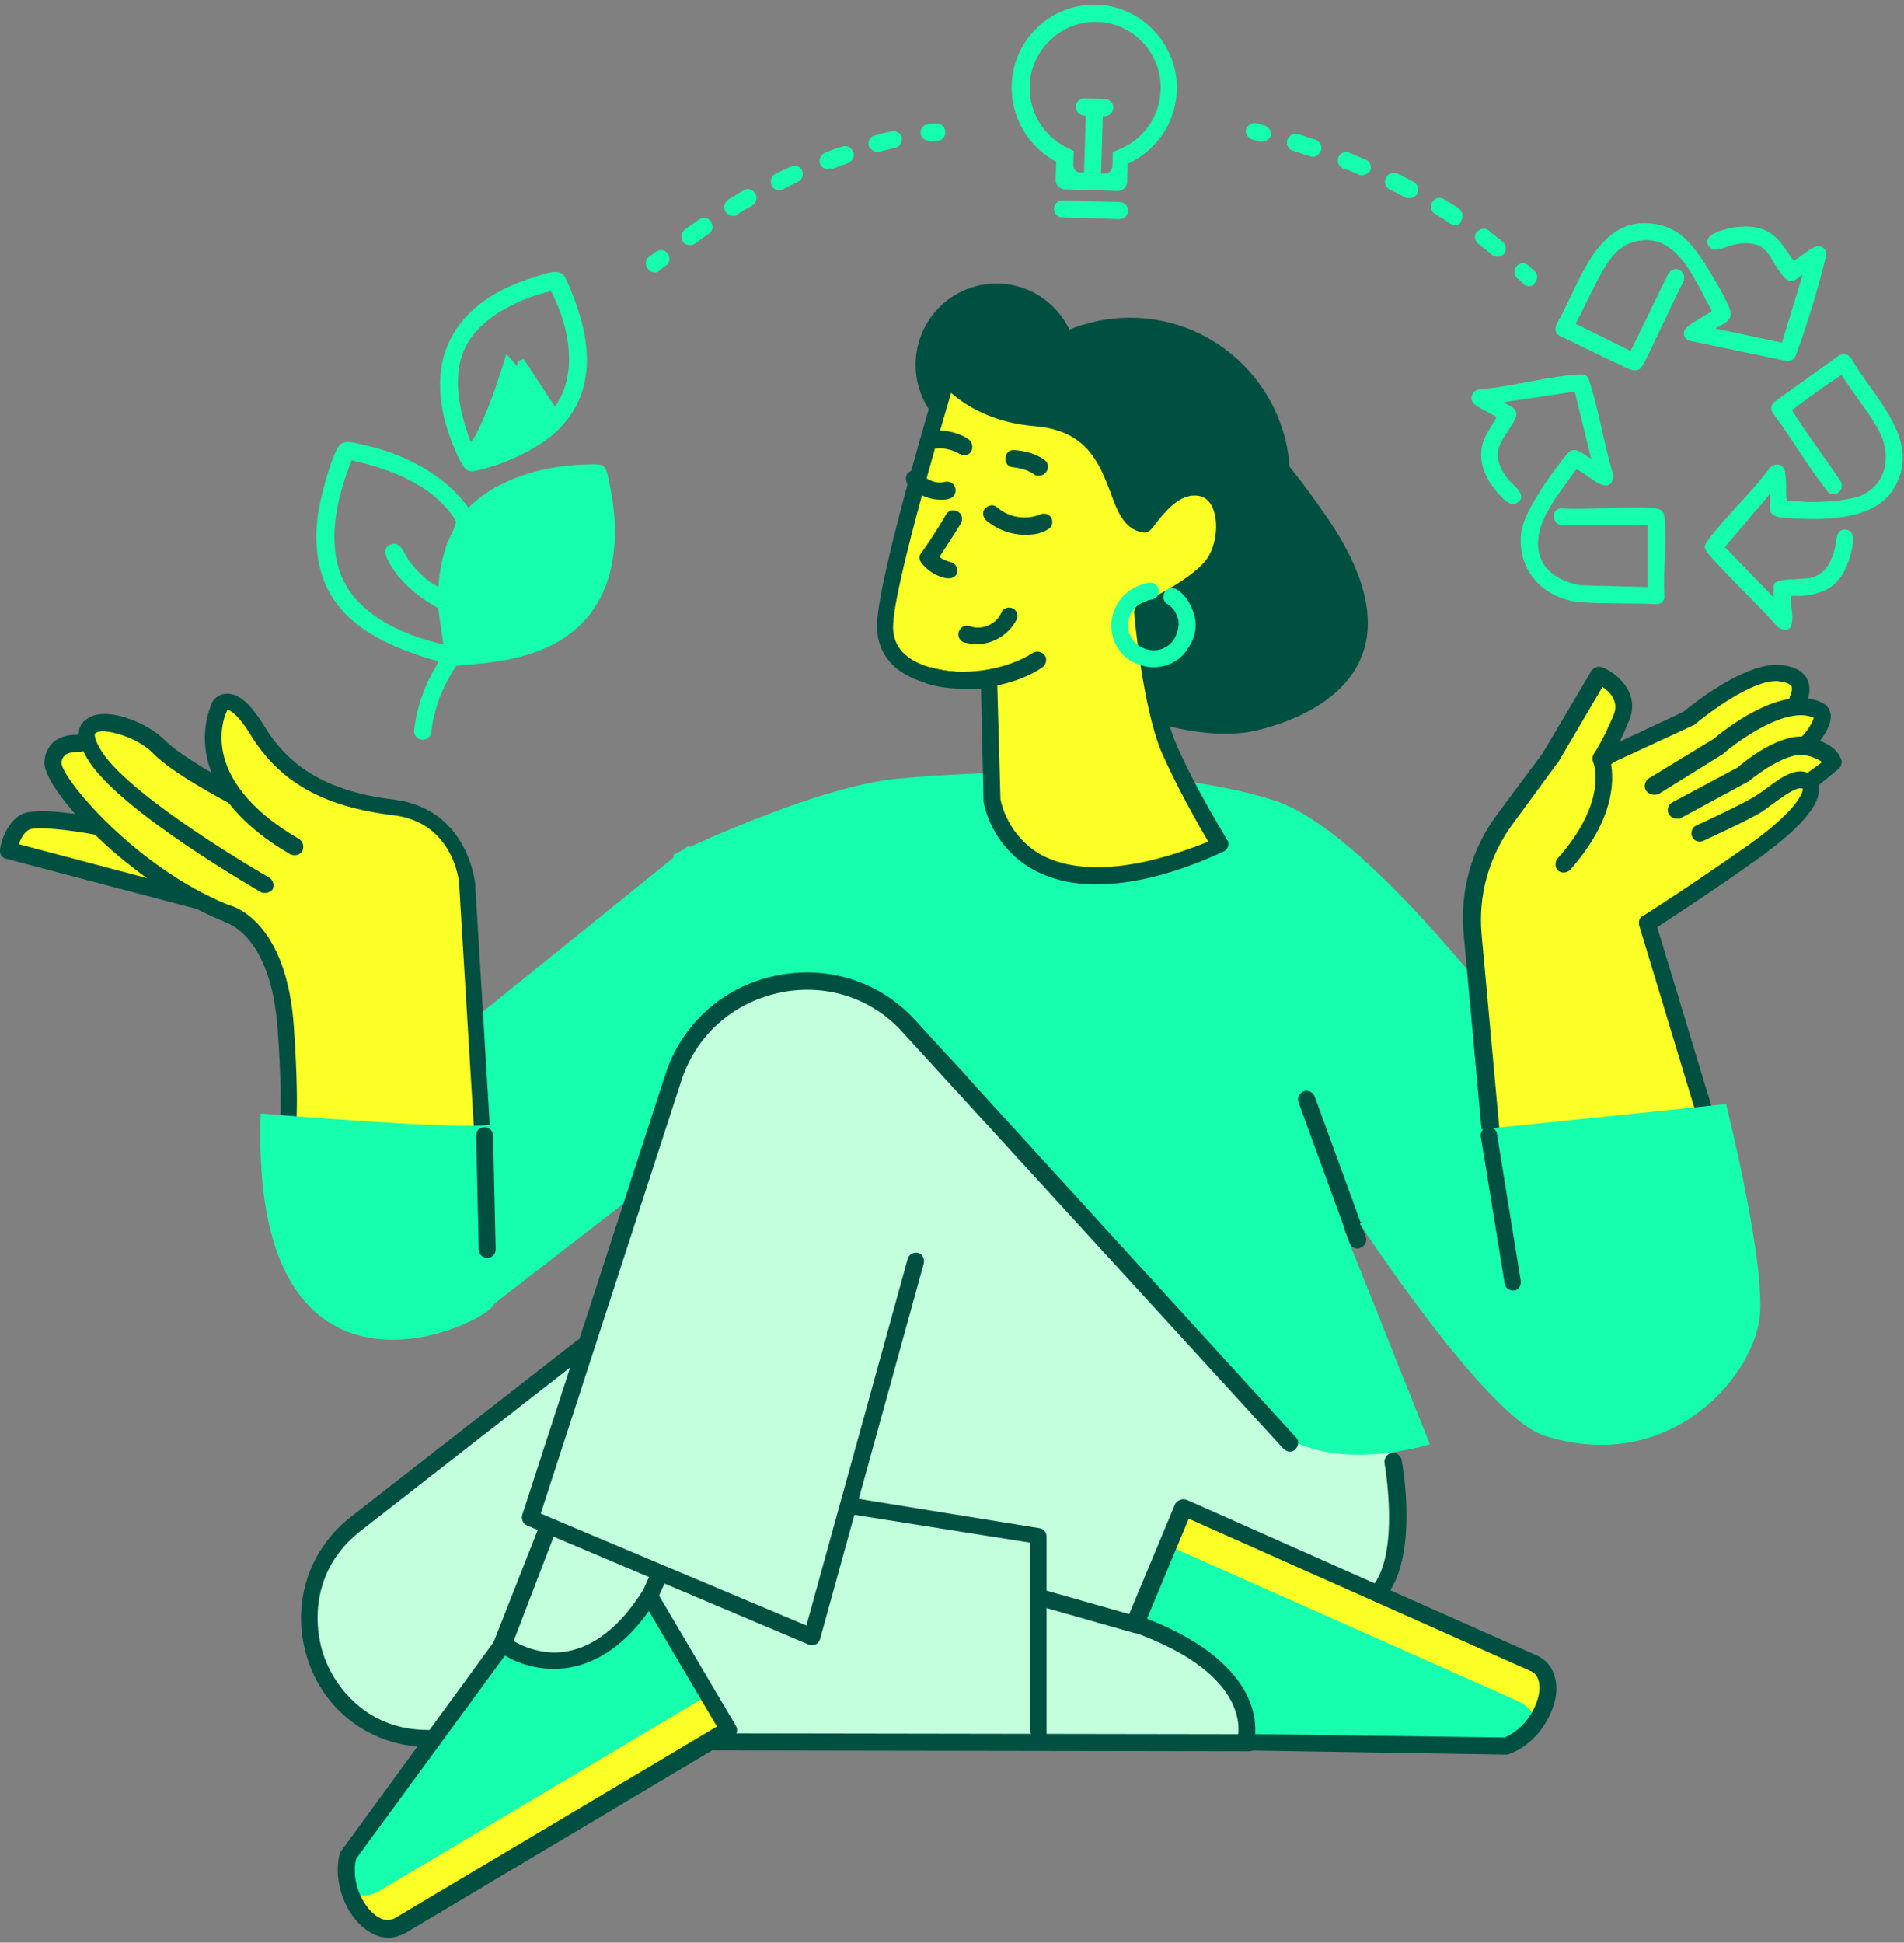 <svg xmlns="http://www.w3.org/2000/svg" width="198" height="202" viewBox="0 0 198 202" fill="none"><rect x="0" y="0" width="198" height="202" fill="#808080" stroke="none"/><g clip-path="url(#clip0_2248_13557)"><path d="M144.602 150.009C144.602 150.009 136.366 151.517 133.093 148.231C129.819 144.944 93.601 105.476 93.601 105.476C93.601 105.476 86.427 100.412 80.761 102.1C75.186 103.698 71.643 107.607 70.493 110.189C69.341 112.852 60.934 140.765 60.934 140.765L35.792 159.073C35.792 159.073 27.384 169.383 34.641 175.963C41.816 182.453 44.91 180.855 44.91 180.855H129.558C129.558 180.855 142.928 169.743 144.259 164.588C145.589 159.523 144.61 150.009 144.61 150.009H144.602Z" fill="#C3FFDC"></path><path d="M49.155 137.298L65.799 124.407C65.799 124.407 68.28 116.049 71.823 108.943C73.856 104.764 79.7 102.363 79.7 102.363L71.554 87.964L48.886 106.272C48.886 106.272 52.428 128.497 49.155 137.298Z" fill="#16FFAF"></path><path d="M69.79 110.541L70.059 88.849C70.059 88.849 84.932 81.646 93.609 80.941C102.286 80.138 120.791 79.432 132.57 83.251C144.348 87.071 165.155 117.204 165.155 117.204L139.745 127.784L148.691 150.181C148.691 150.181 138.153 153.558 132.308 148.403C126.374 143.248 101.322 112.845 101.322 112.845C101.322 112.845 84.939 91.153 69.805 110.534L69.79 110.541Z" fill="#16FFAF"></path><path d="M117.51 66.451C126.703 66.451 134.154 58.97 134.154 49.741C134.154 40.513 126.703 33.031 117.51 33.031C108.318 33.031 100.866 40.513 100.866 49.741C100.866 58.97 108.318 66.451 117.51 66.451Z" fill="#005042"></path><path d="M103.624 46.365C108.267 46.365 112.032 42.586 112.032 37.924C112.032 33.262 108.267 29.482 103.624 29.482C98.98 29.482 95.216 33.262 95.216 37.924C95.216 42.586 98.98 46.365 103.624 46.365Z" fill="#005042"></path><path d="M109.605 21.688L109.605 21.695C109.59 22.184 109.973 22.592 110.46 22.607L116.399 22.787C116.885 22.802 117.292 22.417 117.307 21.929L117.307 21.921C117.322 21.432 116.939 21.024 116.452 21.009L110.513 20.829C110.026 20.815 109.62 21.199 109.605 21.688Z" fill="#16FFAF"></path><path d="M112.91 12.007L112.731 17.969C112.716 18.458 113.099 18.866 113.586 18.881L113.593 18.881C114.08 18.896 114.486 18.512 114.501 18.023L114.681 12.061C114.695 11.572 114.313 11.164 113.826 11.149L113.818 11.149C113.331 11.134 112.925 11.518 112.91 12.007Z" fill="#16FFAF"></path><path d="M111.876 11.092L111.876 11.099C111.862 11.588 112.244 11.996 112.731 12.011L114.86 12.075C115.347 12.09 115.754 11.706 115.768 11.217L115.769 11.21C115.783 10.721 115.4 10.313 114.914 10.298L112.785 10.233C112.298 10.219 111.891 10.603 111.876 11.092Z" fill="#16FFAF"></path><path d="M110.716 19.683C110.186 19.668 109.767 19.225 109.782 18.692L109.842 16.809C106.965 15.301 105.111 12.217 105.208 8.841C105.35 4.046 109.364 0.339 114.05 0.482C118.736 0.624 122.517 4.654 122.375 9.358C122.271 12.735 120.328 15.609 117.271 17.027L117.211 18.91C117.196 19.443 116.755 19.863 116.225 19.848L110.709 19.683H110.716ZM112.346 17.95L114.894 18.025C115.313 18.04 115.664 17.702 115.679 17.282L115.724 15.826L116.262 15.579C118.863 14.588 120.619 12.157 120.701 9.313C120.813 5.494 117.809 2.38 114.095 2.268C110.38 2.155 107.189 5.171 107.077 8.901C106.994 11.744 108.601 14.281 111.135 15.429L111.658 15.714L111.613 17.169C111.598 17.59 111.935 17.942 112.353 17.957L112.346 17.95Z" fill="#16FFAF"></path><path d="M84.394 171.078C84.304 171.078 84.125 171.078 84.043 170.988L54.828 158.63C54.387 158.45 54.207 158.007 54.297 157.565L69.17 111.787C70.851 106.542 75.104 102.633 80.59 101.477C85.993 100.322 91.479 102.01 95.201 106.099L134.782 149.476C135.133 149.829 135.051 150.362 134.692 150.722C134.341 151.074 133.81 150.992 133.452 150.632L93.871 107.345C90.597 103.698 85.724 102.19 80.941 103.255C76.158 104.321 72.353 107.697 70.844 112.41L56.233 157.385L83.856 169.03L94.394 130.898C94.483 130.455 95.014 130.185 95.455 130.275C95.896 130.365 96.165 130.898 96.075 131.341L85.276 170.456C85.186 170.726 85.007 170.898 84.835 170.988C84.655 171.078 84.566 171.078 84.394 171.078Z" fill="#005042"></path><path d="M67.57 165.924L75.806 179.88L41.629 200.236C38.796 201.925 35.164 197.04 36.315 192.951L52.249 170.996C52.249 170.996 60.306 177.216 67.563 165.931L67.57 165.924Z" fill="#FBFF26"></path><path d="M67.75 166.276L73.684 176.233L39.506 196.59C36.674 198.278 34.372 195.614 35.874 192.238L52.077 171.078C52.077 171.168 59.693 176.053 67.75 166.276Z" fill="#16FFAF"></path><path d="M40.388 201.482C39.588 201.482 38.796 201.212 37.996 200.597C36.046 199.171 34.544 195.794 35.343 192.688C35.343 192.598 35.433 192.508 35.523 192.418L51.546 170.463C51.726 170.283 51.898 170.11 52.167 170.11C52.436 170.11 52.608 170.11 52.877 170.29C52.877 170.29 55.53 172.331 58.983 171.716C61.815 171.183 64.469 169.135 66.778 165.496C66.957 165.226 67.219 165.143 67.578 165.053C67.847 165.053 68.198 165.233 68.288 165.496L76.524 179.452C76.793 179.895 76.614 180.427 76.255 180.698L42.077 201.054C41.547 201.324 40.926 201.497 40.396 201.497L40.388 201.482ZM37.025 193.303C36.494 195.614 37.645 198.105 39.058 199.171C39.768 199.704 40.478 199.794 41.091 199.441L74.558 179.527L67.473 167.529C65.081 170.906 62.249 172.864 59.237 173.397C56.225 173.93 53.661 172.864 52.511 172.151L37.017 193.311L37.025 193.303Z" fill="#005042"></path><path d="M52.257 171.881C52.167 171.881 52.077 171.881 51.905 171.791C51.464 171.611 51.195 171.078 51.375 170.636L55.889 159.17C56.068 158.728 56.599 158.458 57.04 158.638C57.481 158.818 57.75 159.35 57.57 159.793L53.146 171.348C52.967 171.701 52.615 171.881 52.264 171.881H52.257Z" fill="#005042"></path><path d="M67.57 166.809C67.48 166.809 67.301 166.809 67.219 166.719C66.778 166.539 66.599 166.006 66.778 165.563L67.749 163.432C67.929 162.99 68.46 162.81 68.9 162.99C69.341 163.17 69.521 163.702 69.341 164.145L68.37 166.276C68.19 166.629 67.839 166.809 67.57 166.809Z" fill="#005042"></path><path d="M118.571 168.677L123.085 156.852L159.475 173.029C162.487 174.365 160.626 180.142 156.643 181.65L129.55 181.208C129.55 181.208 131.052 172.766 118.571 168.677Z" fill="#FBFF26"></path><path d="M118.041 168.947L121.404 160.678L157.794 176.856C160.806 178.191 159.916 181.568 156.374 182.281L129.812 181.305C129.812 181.305 130.343 173.037 118.033 168.947H118.041Z" fill="#16FFAF"></path><path d="M156.643 182.453L129.461 182.011C129.191 182.011 128.93 181.831 128.751 181.658C128.571 181.388 128.571 181.125 128.661 180.855C128.751 180.585 130.522 174.185 117.682 169.653C117.413 169.563 117.241 169.382 117.151 169.21C117.062 168.94 117.062 168.767 117.151 168.497L122.196 156.409C122.286 156.229 122.465 156.056 122.727 155.966C122.906 155.876 123.168 155.876 123.437 155.966L159.826 172.144C161.157 172.766 161.859 174.012 161.859 175.7C161.77 178.101 159.909 181.298 156.986 182.371C156.807 182.461 156.717 182.461 156.635 182.461L156.643 182.453ZM130.522 180.322L156.463 180.675C158.586 179.79 160.006 177.389 160.096 175.61C160.096 174.635 159.826 174.012 159.124 173.742L123.616 157.917L119.281 168.317C129.73 172.406 130.701 177.914 130.529 180.315L130.522 180.322Z" fill="#005042"></path><path d="M129.901 182.101L74.386 182.011C73.856 182.011 73.504 181.658 73.504 181.125C73.504 180.593 73.856 180.24 74.386 180.24L129.901 180.33C130.432 180.33 130.783 180.683 130.783 181.215C130.783 181.748 130.432 182.101 129.901 182.101Z" fill="#005042"></path><path d="M118.309 169.833H118.04L108.033 166.989C107.592 166.809 107.323 166.366 107.413 165.923C107.592 165.481 108.033 165.211 108.474 165.301L118.481 168.144C118.922 168.325 119.191 168.767 119.102 169.21C119.012 169.563 118.661 169.833 118.302 169.833H118.309Z" fill="#005042"></path><path d="M44.551 181.658C38.886 181.658 33.923 178.191 32.07 172.767C30.209 167.342 31.801 161.564 36.233 157.925L60.052 139.347C60.403 139.076 61.023 139.076 61.292 139.527C61.561 139.879 61.561 140.502 61.113 140.772L37.294 159.351C32.69 163.087 32.421 168.415 33.662 172.151C34.992 175.888 38.535 179.887 44.461 179.887C44.992 179.887 45.343 180.24 45.343 180.773C45.433 181.305 45.074 181.658 44.544 181.658H44.551Z" fill="#005042"></path><path d="M108.033 180.855C107.503 180.855 107.151 180.502 107.151 179.97V160.416L88.646 157.482C88.205 157.392 87.847 156.949 87.936 156.507C88.026 156.064 88.467 155.704 88.908 155.794L108.123 158.908C108.564 158.998 108.833 159.351 108.833 159.793V180.15C108.923 180.502 108.482 180.863 108.033 180.863V180.855Z" fill="#005042"></path><path d="M143.362 166.456C143.183 166.456 142.921 166.366 142.742 166.276C142.39 165.924 142.301 165.391 142.652 165.031C145.664 161.564 143.982 152.23 143.982 152.14C143.893 151.697 144.251 151.164 144.692 151.074C145.133 150.984 145.664 151.345 145.754 151.787C145.843 152.23 147.615 162.007 143.982 166.186C143.893 166.366 143.631 166.456 143.362 166.456Z" fill="#005042"></path><path d="M115.118 73.385C115.118 73.385 124.146 77.474 130.611 75.966C137.076 74.458 148.496 69.033 137.958 53.741C127.42 38.366 122.465 39.694 116.62 37.564C110.776 35.433 100.066 28.5 98.295 33.032C96.613 37.564 99.625 42.989 100.866 45.12C102.286 47.25 115.118 73.385 115.118 73.385Z" fill="#005042"></path><path d="M126.987 87.874C126.987 87.874 123.534 82.276 121.583 77.737C119.633 73.204 118.751 63.518 118.751 63.518C118.751 63.518 124.065 61.117 126.008 58.806C127.958 56.404 127.958 50.807 124.326 50.627C121.225 50.447 119.281 54.536 118.923 54.536C115.38 53.823 117.062 44.136 107.764 43.514C101.299 43.071 98.557 39.162 98.557 39.162C98.557 39.162 92.271 59.871 92.092 64.853C91.823 71.966 102.891 70.721 102.891 70.721L103.16 83.341C103.16 83.251 105.193 97.118 126.979 87.874H126.987Z" fill="#FBFF26"></path><path d="M114.057 91.963C111.486 91.963 109.184 91.43 107.33 90.365C102.996 87.874 102.286 83.522 102.286 83.341V83.251L102.017 71.606C100.066 71.696 95.552 71.606 92.988 69.295C91.748 68.14 91.127 66.632 91.217 64.763C91.396 59.698 97.413 39.694 97.682 38.809C97.772 38.456 98.033 38.276 98.392 38.186C98.743 38.096 99.102 38.276 99.274 38.539C99.363 38.719 101.927 42.096 107.861 42.448C114.236 42.891 115.918 47.25 117.158 50.357C117.779 51.865 118.13 52.848 118.75 53.291V53.2C119.632 51.955 121.583 49.381 124.326 49.554C125.828 49.644 126.979 50.439 127.599 51.865C128.571 54.086 128.13 57.372 126.628 59.241C124.946 61.282 121.142 63.24 119.632 63.953C119.901 66.174 120.694 73.64 122.285 77.286C124.146 81.728 127.599 87.243 127.599 87.333C127.779 87.513 127.779 87.866 127.689 88.046C127.599 88.316 127.42 88.489 127.158 88.579C122.203 90.89 117.771 91.955 114.057 91.955V91.963ZM104.049 83.169C104.139 83.612 104.849 86.906 108.212 88.856C112.106 90.987 118.13 90.545 125.656 87.521C124.595 85.743 122.293 81.653 120.783 78.187C118.833 73.565 117.951 64.05 117.951 63.698C117.951 63.345 118.13 62.985 118.481 62.812C118.571 62.812 123.616 60.501 125.387 58.28C126.448 56.945 126.807 54.371 126.097 52.773C125.746 51.97 125.126 51.527 124.326 51.527C122.465 51.437 120.963 53.486 120.163 54.461C119.722 55.084 119.363 55.526 118.743 55.346C116.882 54.994 116.172 53.125 115.469 51.167C114.318 48.143 112.988 44.767 107.674 44.324C103.16 43.971 100.328 42.103 98.907 40.857C97.487 45.66 93.063 60.861 92.884 64.861C92.794 66.196 93.235 67.262 94.124 68.057C96.778 70.458 102.622 69.835 102.712 69.835C102.981 69.835 103.242 69.925 103.422 70.016C103.601 70.196 103.691 70.458 103.691 70.638L104.042 83.169H104.049Z" fill="#005042"></path><path d="M106.621 55.609C105.118 55.609 103.698 55.076 102.547 54.101C102.196 53.748 102.106 53.215 102.458 52.855C102.809 52.503 103.34 52.413 103.698 52.765C104.939 53.831 106.71 54.101 108.213 53.478C108.653 53.298 109.184 53.478 109.363 53.921C109.543 54.364 109.363 54.896 108.923 55.076C108.213 55.519 107.42 55.609 106.621 55.609Z" fill="#005042"></path><path d="M97.854 51.962C96.524 51.962 95.201 51.34 94.401 50.364C94.132 50.012 94.132 49.389 94.491 49.119C94.842 48.766 95.463 48.849 95.732 49.209C96.352 49.922 97.413 50.364 98.303 50.094C98.743 50.004 99.274 50.274 99.364 50.807C99.454 51.25 99.184 51.782 98.654 51.873C98.385 51.962 98.123 51.962 97.854 51.962Z" fill="#005042"></path><path d="M107.943 49.479C107.764 49.479 107.592 49.389 107.503 49.299C106.882 48.856 106.083 48.676 105.38 48.586C104.849 48.586 104.498 48.143 104.58 47.611C104.58 47.078 105.021 46.725 105.552 46.808C106.613 46.898 107.674 47.16 108.564 47.783C109.005 48.053 109.094 48.586 108.833 49.029C108.564 49.381 108.302 49.471 107.951 49.471L107.943 49.479Z" fill="#005042"></path><path d="M100.246 47.34C100.066 47.34 99.894 47.25 99.715 47.16C99.364 46.89 98.123 46.538 97.592 46.628C97.151 46.718 96.621 46.447 96.531 45.915C96.442 45.472 96.71 44.939 97.241 44.849C98.392 44.579 100.163 45.202 100.784 45.735C101.135 46.005 101.225 46.62 100.963 46.98C100.784 47.25 100.522 47.333 100.253 47.333L100.246 47.34Z" fill="#005042"></path><path d="M98.654 60.141H98.475C97.413 59.961 96.442 59.338 95.821 58.543C95.552 58.19 95.552 57.74 95.821 57.477C96.352 56.765 97.593 54.896 98.392 53.478C98.661 53.035 99.192 52.946 99.633 53.208C100.074 53.478 100.164 54.011 99.902 54.454C99.282 55.519 98.31 56.945 97.69 57.92C98.041 58.19 98.49 58.363 98.841 58.453C99.282 58.543 99.641 58.986 99.551 59.518C99.461 59.871 99.11 60.141 98.669 60.141H98.654Z" fill="#005042"></path><path d="M101.576 66.984C101.135 66.984 100.694 66.894 100.246 66.804C99.805 66.624 99.536 66.181 99.715 65.648C99.894 65.206 100.335 64.936 100.866 65.116C102.107 65.558 103.609 64.936 104.139 63.69C104.319 63.247 104.849 63.067 105.29 63.247C105.731 63.428 105.911 63.96 105.731 64.403C104.932 66.001 103.25 66.984 101.568 66.984H101.576Z" fill="#005042"></path><path d="M100.156 71.614C98.826 71.614 97.503 71.434 96.352 71.081C95.911 70.901 95.642 70.458 95.732 70.016C95.911 69.573 96.352 69.303 96.793 69.393C99.977 70.368 104.498 69.746 107.421 67.885C107.861 67.615 108.392 67.795 108.661 68.155C108.93 68.597 108.751 69.13 108.392 69.4C106.18 70.909 103.078 71.621 100.156 71.621V71.614Z" fill="#005042"></path><path d="M119.991 69.385C119.109 69.385 118.31 69.115 117.51 68.672C115.477 67.337 114.939 64.583 116.359 62.542C117.069 61.477 118.31 60.764 119.543 60.584C120.073 60.584 120.425 60.854 120.514 61.387C120.604 61.829 120.245 62.272 119.715 62.362C118.915 62.452 118.212 62.895 117.764 63.518C116.964 64.763 117.233 66.361 118.474 67.164C119.715 67.967 121.307 67.697 122.106 66.451C122.458 65.829 122.637 65.116 122.547 64.493C122.368 63.78 122.017 63.157 121.396 62.805C120.955 62.535 120.866 62.002 121.127 61.559C121.389 61.117 121.927 61.026 122.368 61.289C123.339 61.912 123.96 62.977 124.229 64.133C124.498 65.288 124.229 66.444 123.519 67.419C122.809 68.665 121.396 69.378 119.976 69.378L119.991 69.385Z" fill="#16FFAF"></path><path d="M141.149 129.832C140.798 129.832 140.439 129.562 140.35 129.209L135.036 114.63C134.856 114.188 135.125 113.655 135.566 113.475C136.007 113.295 136.538 113.565 136.717 114.008L142.031 128.587C142.211 129.029 141.942 129.562 141.501 129.742C141.321 129.832 141.232 129.832 141.149 129.832Z" fill="#005042"></path><path d="M49.065 91.79C49.065 91.7 48.355 84.325 41.008 83.432C34.192 82.546 29.94 80.145 27.197 75.696C25.866 73.475 24.715 72.499 23.654 72.499C23.034 72.499 22.593 72.942 22.503 73.122C22.413 73.212 21.442 75.253 21.883 78.097C22.062 79.072 22.413 80.228 23.123 81.473C20.022 79.695 17.899 78.277 16.928 77.294C15.067 75.335 10.732 73.917 9.222 75.163C8.781 75.516 8.512 76.048 8.781 77.031C8.692 76.941 8.602 76.941 8.512 76.851C8.423 76.851 6.92 76.671 5.941 77.564C5.411 78.007 5.142 78.629 5.142 79.342C5.142 80.498 6.562 82.629 8.864 85.12C6.913 84.767 3.639 84.407 2.488 84.94C0.807 85.743 0.456 88.136 0.456 88.226C0.456 88.406 0.545 88.669 0.807 88.669L20.284 93.824C21.345 94.357 22.406 94.889 23.467 95.332C23.557 95.332 28.602 96.487 29.312 106.887C30.022 117.287 29.222 118.975 29.222 119.065C29.132 119.155 29.132 119.335 29.132 119.418C29.132 119.5 29.222 119.598 29.312 119.688C29.581 119.778 33.826 122.179 41.793 122.179C44.274 122.179 47.197 121.909 50.38 121.294C50.56 121.294 50.732 121.023 50.732 120.851L49.05 91.783L49.065 91.79Z" fill="#FBFF26"></path><path d="M50.395 121.924C49.955 121.924 49.514 121.571 49.514 121.121L47.742 91.873C47.742 91.603 47.122 85.472 40.837 84.76C33.58 83.874 29.058 81.293 26.053 76.401C24.462 73.82 23.662 73.82 23.662 73.82C23.482 74.09 20.119 80.843 31.098 87.243C31.539 87.513 31.629 88.046 31.449 88.489C31.18 88.932 30.65 89.022 30.209 88.841C23.744 85.105 21.883 81.016 21.442 78.352C20.911 75.328 22.062 73.107 22.062 73.017C22.331 72.574 22.862 72.132 23.654 72.132C24.895 72.132 26.136 73.287 27.548 75.598C30.201 79.95 34.364 82.351 41.008 83.154C48.714 84.129 49.416 91.865 49.416 91.955L51.188 121.204C51.277 121.474 50.919 121.916 50.388 121.916L50.395 121.924Z" fill="#005042"></path><path d="M27.555 92.856C27.376 92.856 27.286 92.856 27.114 92.766C26.584 92.413 12.414 84.325 9.14 78.99C7.638 76.589 8.169 75.343 8.961 74.81C10.822 73.302 15.336 75.08 17.197 77.031C18.258 78.097 20.919 79.785 24.723 81.924C25.164 82.194 25.343 82.726 25.074 83.169C24.805 83.612 24.274 83.792 23.834 83.522C21.001 82.013 17.369 79.875 15.867 78.277C14.185 76.589 10.642 75.613 9.932 76.236C9.753 76.326 9.843 76.949 10.553 78.104C13.654 82.996 27.817 91.168 27.996 91.258C28.437 91.528 28.527 92.061 28.348 92.503C28.168 92.683 27.907 92.856 27.548 92.856H27.555Z" fill="#005042"></path><path d="M29.588 120.326C29.409 120.326 29.237 120.326 29.148 120.236C28.707 119.966 28.617 119.433 28.878 118.99C28.878 118.99 29.588 117.122 28.878 107.082C28.169 97.035 23.475 95.97 23.393 95.88C23.333 95.88 23.273 95.85 23.213 95.79C13.385 91.79 4.619 82.186 4.619 79.342C4.619 78.457 4.97 77.744 5.501 77.211C6.562 76.236 8.243 76.409 8.423 76.409C8.864 76.499 9.223 76.851 9.223 77.384C9.133 77.827 8.782 78.187 8.251 78.187C7.982 78.187 7.1 78.187 6.749 78.54C6.659 78.629 6.397 78.892 6.397 79.342C6.397 80.85 13.924 90.095 23.752 94.101C24.551 94.281 29.858 96.06 30.568 106.902C31.278 117.302 30.568 119.433 30.299 119.793C30.209 120.146 29.947 120.326 29.588 120.326Z" fill="#005042"></path><path d="M20.471 94.454H20.201L0.635 89.299C0.194 89.209 -0.075 88.766 0.015 88.324C0.015 88.054 0.456 85.66 2.227 84.677C3.819 83.874 8.781 84.767 10.284 85.03C10.725 85.12 11.083 85.562 10.994 86.095C10.904 86.628 10.463 86.898 9.932 86.808C7.19 86.275 3.737 85.923 3.027 86.275C2.496 86.546 2.145 87.251 1.965 87.784L20.739 92.758C21.18 92.848 21.539 93.381 21.36 93.824C21.27 94.176 20.919 94.447 20.478 94.447L20.471 94.454Z" fill="#005042"></path><path d="M27.107 115.786C27.107 115.786 48.265 117.564 50.926 116.942C53.579 116.319 53.579 133.209 51.195 135.873C48.893 138.536 25.964 148.231 27.115 115.786H27.107Z" fill="#16FFAF"></path><path d="M50.665 130.808C50.224 130.808 49.783 130.455 49.783 129.922L49.514 118.097C49.514 117.564 49.865 117.212 50.396 117.212C50.837 117.212 51.278 117.564 51.278 118.097L51.547 129.922C51.547 130.365 51.195 130.808 50.665 130.808Z" fill="#005042"></path><path d="M191.09 79.342C191.09 79.162 190.821 78.007 188.436 77.301C188.967 76.679 190.028 75.343 189.856 74.368C189.856 74.015 189.587 73.745 189.326 73.565C188.705 73.212 187.995 73.122 187.203 73.122L187.293 73.032C187.293 72.942 187.913 71.876 187.383 70.901C186.942 70.188 186.052 69.835 184.729 69.746C181.187 69.655 175.783 74.015 175.17 74.548L167.293 78.194C167.644 77.481 168.175 76.416 168.795 74.998C169.857 72.334 167.644 70.556 166.224 69.933C166.045 69.843 165.783 69.933 165.694 70.113L160.649 78.644L155.955 85.045C153.302 88.601 152.151 92.953 152.503 97.313L154.363 117.669C154.363 117.759 154.453 117.94 154.543 117.94C154.633 118.03 154.722 118.03 154.812 118.03H154.902L177.129 115.538C177.218 115.538 177.398 115.448 177.48 115.358C177.562 115.268 177.57 115.088 177.57 115.006L171.904 96.337C173.145 95.534 178.369 92.068 182.883 88.871C186.777 86.118 188.907 83.717 188.818 82.118C188.818 81.938 188.818 81.848 188.728 81.676L191.03 79.808C191.12 79.627 191.12 79.537 191.12 79.365L191.09 79.342Z" fill="#FBFF26"></path><path d="M154.961 118.367C154.52 118.367 154.161 118.014 154.079 117.564L152.218 97.208C151.777 92.676 153.018 88.226 155.761 84.587L160.454 78.277L165.499 69.745C165.768 69.393 166.209 69.213 166.65 69.393C168.152 70.015 170.633 72.056 169.393 74.99C168.511 77.121 167.801 78.367 167.442 78.989C167.793 80.415 168.324 84.767 163.279 90.455C162.928 90.807 162.397 90.807 162.039 90.545C161.687 90.192 161.687 89.659 161.949 89.299C167.263 83.341 165.753 79.342 165.671 79.252C165.581 78.982 165.581 78.629 165.76 78.367C165.76 78.367 166.642 77.121 167.793 74.367C168.414 72.942 167.352 71.876 166.642 71.433L162.039 79.26C162.039 79.26 162.039 79.35 161.949 79.35L157.255 85.75C154.864 89.036 153.713 93.036 154.071 97.125L155.932 117.482C155.843 117.924 155.492 118.367 154.961 118.367Z" fill="#005042"></path><path d="M167.27 79.522C166.919 79.522 166.65 79.342 166.471 78.99C166.291 78.547 166.471 78.014 166.912 77.834L175.058 74.015C176.03 73.212 181.254 69.04 184.886 69.123C186.388 69.213 187.367 69.655 187.898 70.548C188.518 71.704 187.898 72.949 187.808 73.129C187.539 73.572 187.009 73.752 186.568 73.482C186.127 73.212 185.947 72.679 186.216 72.236C186.306 72.056 186.396 71.614 186.306 71.351C186.127 71.081 185.596 70.908 184.804 70.818H184.714C182.061 70.818 177.719 74.105 176.217 75.35C176.157 75.41 176.097 75.44 176.037 75.44L167.801 79.26C167.532 79.53 167.36 79.53 167.27 79.53V79.522Z" fill="#005042"></path><path d="M171.964 82.636C171.695 82.636 171.344 82.456 171.164 82.193C170.895 81.751 171.075 81.218 171.433 80.948L178.16 76.858C179.131 76.055 185.417 70.901 189.58 73.122C190.021 73.392 190.29 73.745 190.379 74.277C190.559 75.785 188.698 77.744 188.429 78.014C188.077 78.367 187.457 78.284 187.188 77.924C186.837 77.571 186.919 76.948 187.278 76.678C187.719 76.326 188.518 75.17 188.608 74.637C185.865 73.392 180.992 76.858 179.311 78.284L179.221 78.374L172.495 82.553C172.315 82.644 172.143 82.644 171.964 82.644V82.636Z" fill="#005042"></path><path d="M174.356 85.12C174.004 85.12 173.735 84.94 173.556 84.677C173.287 84.234 173.466 83.702 173.907 83.431L180.723 79.785C181.433 79.162 185.237 76.048 188.07 76.671C191.172 77.384 191.433 78.892 191.523 79.162C191.523 79.432 191.433 79.785 191.172 79.965L188.69 82.006C188.339 82.359 187.719 82.276 187.45 81.916C187.098 81.563 187.181 80.94 187.539 80.67L189.49 79.245C189.221 79.065 188.69 78.712 187.719 78.532C186.127 78.179 183.294 80.04 181.784 81.286C181.695 81.286 181.695 81.376 181.605 81.376L174.699 85.112C174.61 85.112 174.43 85.112 174.348 85.112L174.356 85.12Z" fill="#005042"></path><path d="M177.098 115.876C176.747 115.876 176.388 115.606 176.216 115.253L170.462 96.232C170.372 95.879 170.462 95.429 170.813 95.257C170.903 95.257 176.919 91.347 182.061 87.701C187.016 84.144 187.547 82.276 187.464 82.013C186.934 81.743 185.693 82.636 184.811 83.259C184.281 83.612 183.75 84.062 183.219 84.414C181.448 85.48 177.285 87.348 177.113 87.438C176.672 87.618 176.142 87.438 175.962 86.996C175.783 86.553 175.962 86.02 176.403 85.84C176.403 85.84 180.656 83.882 182.337 82.906C182.778 82.636 183.309 82.283 183.757 81.931C185.178 80.865 186.859 79.62 188.272 80.505C188.802 80.858 189.154 81.391 189.154 82.013C189.243 84.234 185.88 87.078 183.047 89.126C178.885 92.15 173.929 95.347 172.338 96.412L177.913 114.81C178.092 115.253 177.823 115.786 177.293 115.876H177.113H177.098Z" fill="#005042"></path><path d="M152.749 117.564L179.49 114.811C179.49 114.811 183.384 130.185 183.033 136.503C182.682 142.813 173.825 153.483 160.634 149.303C154.61 147.435 141.419 127.259 141.419 127.259L152.749 117.572V117.564Z" fill="#16FFAF"></path><path d="M157.353 134.192C156.912 134.192 156.553 133.922 156.471 133.479L153.989 118.187C153.9 117.744 154.258 117.212 154.699 117.212C155.14 117.122 155.671 117.482 155.671 117.924L158.152 133.216C158.242 133.659 157.883 134.192 157.442 134.192H157.353Z" fill="#005042"></path><path d="M131.306 14.738H131.037C130.768 14.671 130.499 14.596 130.23 14.513C129.782 14.356 129.498 13.92 129.565 13.47C129.722 13.02 130.155 12.735 130.604 12.802C130.873 12.877 131.142 12.96 131.501 13.035C131.949 13.193 132.233 13.628 132.166 14.078C132.001 14.438 131.658 14.723 131.306 14.738Z" fill="#16FFAF"></path><path d="M155.731 26.699C155.552 26.699 155.282 26.631 155.103 26.459C154.64 26.031 154.184 25.693 153.728 25.363C153.362 25.025 153.25 24.493 153.586 24.125C153.922 23.757 154.453 23.645 154.819 23.983C155.282 24.41 155.828 24.74 156.284 25.168C156.65 25.506 156.673 26.038 156.426 26.406C156.164 26.594 155.993 26.691 155.731 26.699ZM151.344 23.412C151.164 23.412 150.985 23.337 150.806 23.255C150.35 22.917 149.804 22.587 149.259 22.249C148.803 22.002 148.698 21.469 148.945 21.019C149.191 20.568 149.722 20.456 150.17 20.703C150.716 21.034 151.262 21.371 151.718 21.709C152.084 21.964 152.196 22.489 151.949 22.947C151.874 23.307 151.613 23.405 151.351 23.42L151.344 23.412ZM146.613 20.591C146.434 20.591 146.344 20.598 146.165 20.523C145.619 20.276 145.073 19.946 144.535 19.706C144.079 19.458 143.885 18.933 144.132 18.475C144.378 18.017 144.901 17.822 145.357 18.07C145.903 18.317 146.448 18.648 146.987 18.888C147.443 19.135 147.547 19.668 147.39 20.118C147.226 20.478 146.875 20.583 146.613 20.598V20.591ZM141.643 18.22C141.553 18.22 141.374 18.227 141.284 18.145C140.739 17.897 140.2 17.657 139.662 17.5C139.214 17.342 139.012 16.817 139.169 16.366C139.326 15.916 139.849 15.714 140.298 15.871C140.843 16.119 141.471 16.359 142.009 16.599C142.458 16.757 142.659 17.282 142.502 17.732C142.338 18.01 141.987 18.197 141.635 18.212L141.643 18.22ZM136.508 16.299C136.419 16.299 136.329 16.299 136.15 16.224C135.612 16.066 134.984 15.826 134.446 15.676C133.997 15.519 133.706 14.993 133.87 14.543C134.035 14.093 134.55 13.8 134.999 13.966C135.626 14.116 136.165 14.363 136.792 14.513C137.241 14.671 137.532 15.196 137.368 15.646C137.211 16.096 136.86 16.291 136.508 16.306V16.299Z" fill="#16FFAF"></path><path d="M159.049 29.76C158.78 29.768 158.601 29.692 158.421 29.52C158.242 29.347 158.048 29.092 157.779 28.927C157.412 28.59 157.39 28.057 157.726 27.682C158.063 27.314 158.593 27.291 158.967 27.629C159.154 27.802 159.43 28.057 159.61 28.222C159.976 28.559 159.909 29.1 159.572 29.467C159.49 29.648 159.318 29.745 159.049 29.753V29.76Z" fill="#16FFAF"></path><path d="M68.101 28.32C67.832 28.32 67.57 28.229 67.391 27.967C67.04 27.614 67.122 26.991 67.481 26.721C67.749 26.541 67.921 26.369 68.191 26.189C68.542 25.918 69.162 25.918 69.431 26.369C69.7 26.721 69.7 27.344 69.252 27.614C68.983 27.794 68.811 27.967 68.542 28.147C68.542 28.237 68.362 28.327 68.101 28.327V28.32Z" fill="#16FFAF"></path><path d="M71.733 25.476C71.464 25.476 71.203 25.386 71.023 25.123C70.754 24.77 70.844 24.148 71.203 23.878C71.733 23.525 72.174 23.165 72.705 22.812C73.146 22.542 73.676 22.632 73.945 23.082C74.214 23.532 74.125 24.058 73.676 24.328C73.146 24.68 72.705 25.041 72.174 25.393C72.084 25.483 71.905 25.483 71.733 25.483V25.476ZM76.247 22.452C75.978 22.452 75.627 22.272 75.448 22.009C75.179 21.566 75.358 21.034 75.717 20.764C76.247 20.411 76.778 20.141 77.309 19.788C77.749 19.518 78.28 19.698 78.549 20.141C78.818 20.584 78.639 21.116 78.198 21.386C77.667 21.657 77.137 22.009 76.696 22.272C76.606 22.452 76.427 22.452 76.255 22.452H76.247ZM81.031 19.788C80.679 19.788 80.41 19.608 80.231 19.255C80.052 18.813 80.231 18.28 80.582 18.1C81.113 17.83 81.733 17.567 82.264 17.297C82.705 17.117 83.235 17.297 83.415 17.74C83.594 18.182 83.415 18.715 82.974 18.895C82.443 19.165 81.912 19.428 81.382 19.698C81.292 19.788 81.202 19.788 81.031 19.788ZM86.075 17.567C85.724 17.567 85.365 17.387 85.276 17.034C85.096 16.592 85.365 16.059 85.806 15.879C86.427 15.609 86.957 15.436 87.578 15.256C88.019 15.076 88.549 15.346 88.728 15.789C88.908 16.232 88.639 16.764 88.198 16.944C87.667 17.124 87.047 17.387 86.516 17.567C86.247 17.477 86.165 17.567 86.075 17.567ZM91.21 15.789C90.859 15.789 90.5 15.519 90.328 15.166C90.238 14.723 90.507 14.191 90.948 14.101C91.569 13.921 92.189 13.748 92.719 13.658C93.16 13.568 93.691 13.838 93.781 14.281C93.871 14.723 93.601 15.256 93.16 15.346C92.54 15.526 92.01 15.616 91.389 15.789H91.21Z" fill="#16FFAF"></path><path d="M96.614 14.633C96.173 14.633 95.814 14.281 95.732 13.921C95.642 13.478 96.001 12.945 96.442 12.945C96.711 12.855 97.062 12.855 97.323 12.855C97.764 12.765 98.295 13.125 98.295 13.658C98.385 14.101 98.026 14.633 97.495 14.633C97.226 14.633 96.965 14.723 96.614 14.723C96.703 14.633 96.614 14.633 96.614 14.633Z" fill="#16FFAF"></path><path d="M61.583 60.626L61.56 60.686C59.678 65.623 54.093 67.272 49.474 67.544L48.697 67.589L49.179 66.978C49.392 66.707 49.605 66.439 49.818 66.17C50.972 64.715 52.116 63.272 53.129 61.728C53.209 61.607 53.3 61.468 53.401 61.316C53.674 60.902 54.01 60.392 54.332 59.878C54.777 59.168 55.168 58.491 55.321 58.076L55.322 58.076C55.482 57.644 55.322 57.369 55.148 57.266C54.98 57.167 54.662 57.148 54.333 57.538L54.331 57.54C54.046 57.874 53.715 58.448 53.367 59.087C53.3 59.21 53.233 59.334 53.165 59.459C52.891 59.967 52.614 60.479 52.363 60.865L52.363 60.865C51.106 62.793 49.689 64.654 48.136 66.357L48.017 66.487L47.842 66.47C47.737 66.459 47.663 66.408 47.621 66.37C47.579 66.332 47.551 66.292 47.535 66.263C47.501 66.206 47.477 66.144 47.461 66.092C47.426 65.984 47.397 65.846 47.371 65.698C47.318 65.396 47.27 65 47.23 64.6C47.149 63.801 47.094 62.955 47.086 62.759L47.086 62.753H47.086C47.041 60.776 47.229 58.756 47.922 56.855L47.922 56.854C48.944 54.067 51.081 52.328 53.582 51.27C56.077 50.215 58.954 49.827 61.513 49.744L61.813 49.734L61.868 50.03C62.115 51.352 62.343 52.692 62.412 54.061M61.583 60.626L62.062 54.078M61.583 60.626V60.617M61.583 60.626V60.617M62.412 54.061L62.062 54.078M62.412 54.061C62.412 54.061 62.412 54.061 62.412 54.061L62.062 54.078M62.412 54.061C62.524 56.279 62.379 58.488 61.583 60.617M62.062 54.078C62.174 56.292 62.025 58.468 61.233 60.554H61.583V60.561V60.617M62.762 49.177C62.792 49.264 62.82 49.362 62.849 49.473L63.035 50.354C63.752 53.743 63.832 57.161 62.903 60.101C61.977 63.028 60.047 65.497 56.702 67.01C53.783 68.325 50.657 68.623 47.432 68.871L47.263 68.884L47.168 69.024C45.789 71.067 44.801 73.491 44.51 75.962L44.51 75.962L44.509 75.969C44.509 75.974 44.507 75.984 44.505 75.998C44.5 76.039 44.49 76.112 44.487 76.179C44.418 76.42 44.181 76.592 43.907 76.57C43.64 76.548 43.425 76.325 43.407 76.056C43.41 76.027 43.414 75.997 43.419 75.962L43.419 75.959C43.424 75.919 43.43 75.872 43.435 75.821C43.72 73.426 44.604 71.084 45.878 69.07L45.987 68.898L45.892 68.719C45.84 68.62 45.772 68.53 45.668 68.46C45.575 68.398 45.477 68.37 45.409 68.351C41.615 67.26 38.363 65.827 36.182 63.59C34.018 61.372 32.872 58.328 33.36 53.922L33.36 53.922C33.45 53.097 33.768 51.605 34.179 50.136C34.594 48.656 35.087 47.267 35.51 46.616C35.666 46.379 35.922 46.294 36.323 46.319C36.617 46.338 36.912 46.409 37.214 46.481C37.345 46.513 37.477 46.545 37.611 46.572C41.7 47.44 46.008 49.583 48.421 52.997L48.66 53.337L48.954 53.043C51.894 50.098 56.561 48.784 60.728 48.651L60.729 48.651C60.812 48.648 60.891 48.645 60.967 48.642C61.408 48.627 61.734 48.615 61.99 48.628C62.291 48.642 62.429 48.688 62.513 48.748C62.591 48.804 62.672 48.91 62.762 49.177ZM45.45 61.344L45.948 61.575V61.029C46.036 59.504 46.336 57.996 46.86 56.563C46.899 56.459 46.974 56.295 47.073 56.087C47.097 56.037 47.122 55.984 47.147 55.93C47.225 55.768 47.309 55.593 47.387 55.421C47.492 55.192 47.593 54.957 47.661 54.754C47.695 54.652 47.725 54.55 47.742 54.454C47.757 54.367 47.77 54.245 47.735 54.124L47.735 54.124L47.734 54.119C47.67 53.909 47.526 53.671 47.368 53.447C47.204 53.214 47.001 52.964 46.792 52.725C46.375 52.247 45.913 51.787 45.641 51.549C43.137 49.352 39.771 48.233 36.648 47.51L36.354 47.441L36.243 47.722C34.862 51.218 33.778 55.371 34.88 59.195L34.88 59.196C35.58 61.611 37.298 63.409 39.361 64.718C41.422 66.027 43.852 66.862 46.029 67.348L46.524 67.459L46.452 66.957L45.914 63.191L45.89 63.019L45.738 62.934C43.734 61.817 41.767 60.231 40.713 58.216C40.549 57.9 40.423 57.594 40.419 57.355C40.417 57.247 40.441 57.172 40.482 57.115C40.524 57.058 40.609 56.984 40.794 56.926L40.795 56.925C40.964 56.87 41.08 56.891 41.178 56.941C41.289 56.999 41.405 57.112 41.529 57.287C41.652 57.46 41.763 57.666 41.88 57.885L41.891 57.904C42 58.108 42.119 58.332 42.251 58.51C43.053 59.606 44.163 60.746 45.45 61.344Z" fill="#16FFAF" stroke="#16FFAF" stroke-width="0.7"></path><path d="M57.683 42.881L57.683 42.881C56.053 44.853 53.297 46.286 50.918 46.913L50.185 47.107L50.514 46.423C51.449 44.477 52.374 42.545 53.053 40.521C53.053 40.521 53.053 40.521 53.053 40.521L53.385 40.632C53.417 40.536 53.458 40.42 53.503 40.291C53.79 39.465 54.271 38.083 54.155 37.519L57.683 42.881ZM57.683 42.881C59.191 41.056 59.652 38.779 59.5 36.514C59.349 34.251 58.586 31.976 57.612 30.108L57.487 29.868L57.223 29.929C55.545 30.315 53.623 31.018 51.93 32.045C50.24 33.07 48.748 34.435 47.976 36.16L47.976 36.16C46.553 39.346 47.526 43.063 48.586 46.054L48.616 46.139L48.683 46.199C48.877 46.372 49.095 46.273 49.156 46.237C49.229 46.194 49.286 46.136 49.319 46.099C49.385 46.026 49.446 45.938 49.473 45.899C49.475 45.896 49.478 45.892 49.479 45.89L49.48 45.89L49.484 45.883C50.013 45.083 50.611 43.638 51.005 42.687C51.036 42.614 51.065 42.544 51.093 42.477L51.093 42.476C51.702 40.992 52.187 39.459 52.666 37.943C52.712 37.796 52.759 37.649 52.805 37.503L57.683 42.881ZM59.609 31.819L59.691 32.053H59.696C61.25 36.689 61.252 41.248 57.535 44.69C55.831 46.261 52.853 47.688 50.588 48.3L50.587 48.301C50.471 48.333 50.362 48.363 50.259 48.391C49.928 48.483 49.667 48.555 49.443 48.601C49.151 48.661 48.982 48.661 48.861 48.627C48.754 48.596 48.641 48.523 48.495 48.327C48.344 48.122 48.179 47.814 47.962 47.35L47.962 47.35C45.899 42.932 45.589 39.072 46.891 35.99C48.191 32.911 51.136 30.522 55.766 29.12L55.768 29.119C55.881 29.084 56.001 29.044 56.126 29.002C56.484 28.883 56.886 28.749 57.284 28.678C57.844 28.579 58.185 28.647 58.346 28.855C58.418 28.95 58.52 29.132 58.641 29.387C58.759 29.636 58.886 29.932 59.011 30.237C59.259 30.848 59.491 31.482 59.609 31.819Z" fill="#16FFAF" stroke="#16FFAF" stroke-width="0.7"></path><path d="M171.433 61.147V54.521H162.465C161.598 54.521 161.277 53.103 162.286 52.938C165.417 53.148 168.952 52.645 172.039 52.93C172.734 52.998 172.951 53.215 173.018 53.913C173.257 56.51 172.831 59.481 173.01 62.122C172.951 62.52 172.622 62.752 172.233 62.737C169.677 62.602 167.069 62.722 164.513 62.55C160.694 62.295 157.831 59.376 158.272 55.437C158.489 53.493 160.806 50.154 162.016 48.563C162.241 48.271 163.1 47.1 163.324 46.98C164.124 46.56 164.849 47.626 165.589 47.806L163.825 40.625L156.299 41.743C156.247 41.961 156.336 41.893 156.419 41.953C156.837 42.283 157.674 42.448 157.599 43.176C157.54 43.769 156.202 45.427 155.91 46.155C155.312 47.641 155.91 48.849 156.86 49.997C157.248 50.462 158.803 51.572 157.749 52.195C157.024 52.623 156.314 51.737 155.88 51.257C154.662 49.899 153.84 48.278 154.206 46.403C154.431 45.262 155.253 44.354 155.746 43.334C155.26 43.004 153.474 42.223 153.235 41.795C152.898 41.195 153.324 40.595 153.96 40.557C157.218 40.287 160.656 39.297 163.885 39.049C164.901 38.974 164.998 39.019 165.29 39.95C166.247 43.019 166.747 46.388 167.697 49.479C167.427 51.707 165.133 49.209 164.176 48.804C164.057 48.751 163.96 48.684 163.833 48.773C162.756 50.252 161.613 51.707 160.753 53.328C158.721 57.155 160.178 60.246 164.438 60.952L171.456 61.132L171.433 61.147Z" fill="#16FFAF" stroke="#16FFAF" stroke-width="0.175" stroke-miterlimit="10"></path><path d="M178.122 34.187L185.372 35.733L187.599 28.402C186.725 28.822 186.366 29.67 185.514 28.672C183.944 26.834 184.057 24.913 180.873 25.243C179.931 25.34 179.094 25.873 178.19 25.866C177.158 25.258 177.666 24.59 178.563 24.23C180.013 23.637 182.016 23.382 183.481 24.005C184.946 24.628 185.536 25.956 186.448 27.186C187.315 27.021 188.728 25.108 189.595 25.881C189.983 26.233 189.789 26.669 189.684 27.096C189.004 29.918 187.793 33.864 186.784 36.588C186.583 37.128 186.5 37.488 185.798 37.443L175.559 35.305C174.886 34.667 175.238 34.247 175.835 33.812C176.501 33.332 177.33 32.919 178.025 32.461L178.107 32.296C176.388 29.295 174.557 24.065 170.2 24.988C168.182 25.416 167.181 27.014 166.269 28.687C165.38 30.33 164.61 32.048 163.728 33.699L169.61 36.611L173.586 28.469C174.131 27.622 175.282 28.207 175.013 29.16C174.042 31.043 173.197 32.986 172.255 34.877C171.942 35.5 170.873 37.916 170.507 38.254C169.969 38.749 168.93 38.036 168.302 37.751C166.269 36.836 164.288 35.785 162.263 34.862C161.777 34.622 161.792 34.224 161.934 33.752C164.356 29.73 166.037 22.317 172.196 23.397C174.67 23.832 175.94 25.506 177.226 27.486C177.808 28.372 179.744 31.598 179.879 32.476C180.021 33.459 178.788 33.737 178.122 34.194V34.187Z" fill="#16FFAF" stroke="#16FFAF" stroke-width="0.175" stroke-miterlimit="10"></path><path d="M184.528 62.355V60.906C184.528 60.846 184.699 60.644 184.774 60.591C185.245 60.254 187.48 60.351 188.264 60.179C189.894 59.826 190.514 58.52 190.895 57.035C191.075 56.322 190.94 54.934 192.084 55.189C193.1 55.414 192.382 57.627 192.151 58.295C191.306 60.756 189.894 61.642 187.36 61.882C187.091 61.904 186.351 61.814 186.194 61.927C186 62.069 186.284 63.57 186.291 63.893C186.329 64.951 186.202 65.851 184.946 65.153C182.868 62.797 180.551 60.659 178.444 58.348C178.175 58.055 177.368 57.23 177.368 56.9C177.368 56.637 177.592 56.367 177.749 56.157C179.602 53.658 182.151 51.362 184.019 48.834C184.378 48.286 185.215 48.188 185.484 48.856C185.566 49.059 185.626 49.816 185.649 50.094C185.693 50.792 185.596 51.497 185.746 52.188C186.635 52.112 187.517 52.292 188.399 52.285C189.864 52.278 192.614 52.135 193.892 51.46C196.448 50.109 196.725 47.025 195.424 44.662C194.341 42.696 192.711 40.782 191.545 38.854C189.722 40.01 187.958 41.33 186.224 42.636C187.831 45.187 189.677 47.618 191.366 50.139C191.658 50.867 191.037 51.512 190.305 51.205C190.14 51.137 189.804 50.619 189.67 50.447C187.831 48.068 186.269 45.322 184.445 42.913C184.221 42.576 184.229 42.245 184.49 41.923L191.202 37.098C191.725 36.708 192.181 36.918 192.517 37.421C194.797 41.48 200.066 46.05 196.695 51.01C194.565 54.146 189.199 54.003 185.791 53.778C185.305 53.748 184.169 53.666 184.169 52.983V51.4C184.169 51.355 184.004 51.197 183.937 51.355L179.251 56.892L184.542 62.362L184.528 62.355Z" fill="#16FFAF" stroke="#16FFAF" stroke-width="0.175" stroke-miterlimit="10"></path></g><defs><clipPath id="clip0_2248_13557"><rect width="197.876" height="201" fill="white" transform="translate(0 0.482)"></rect></clipPath></defs></svg>